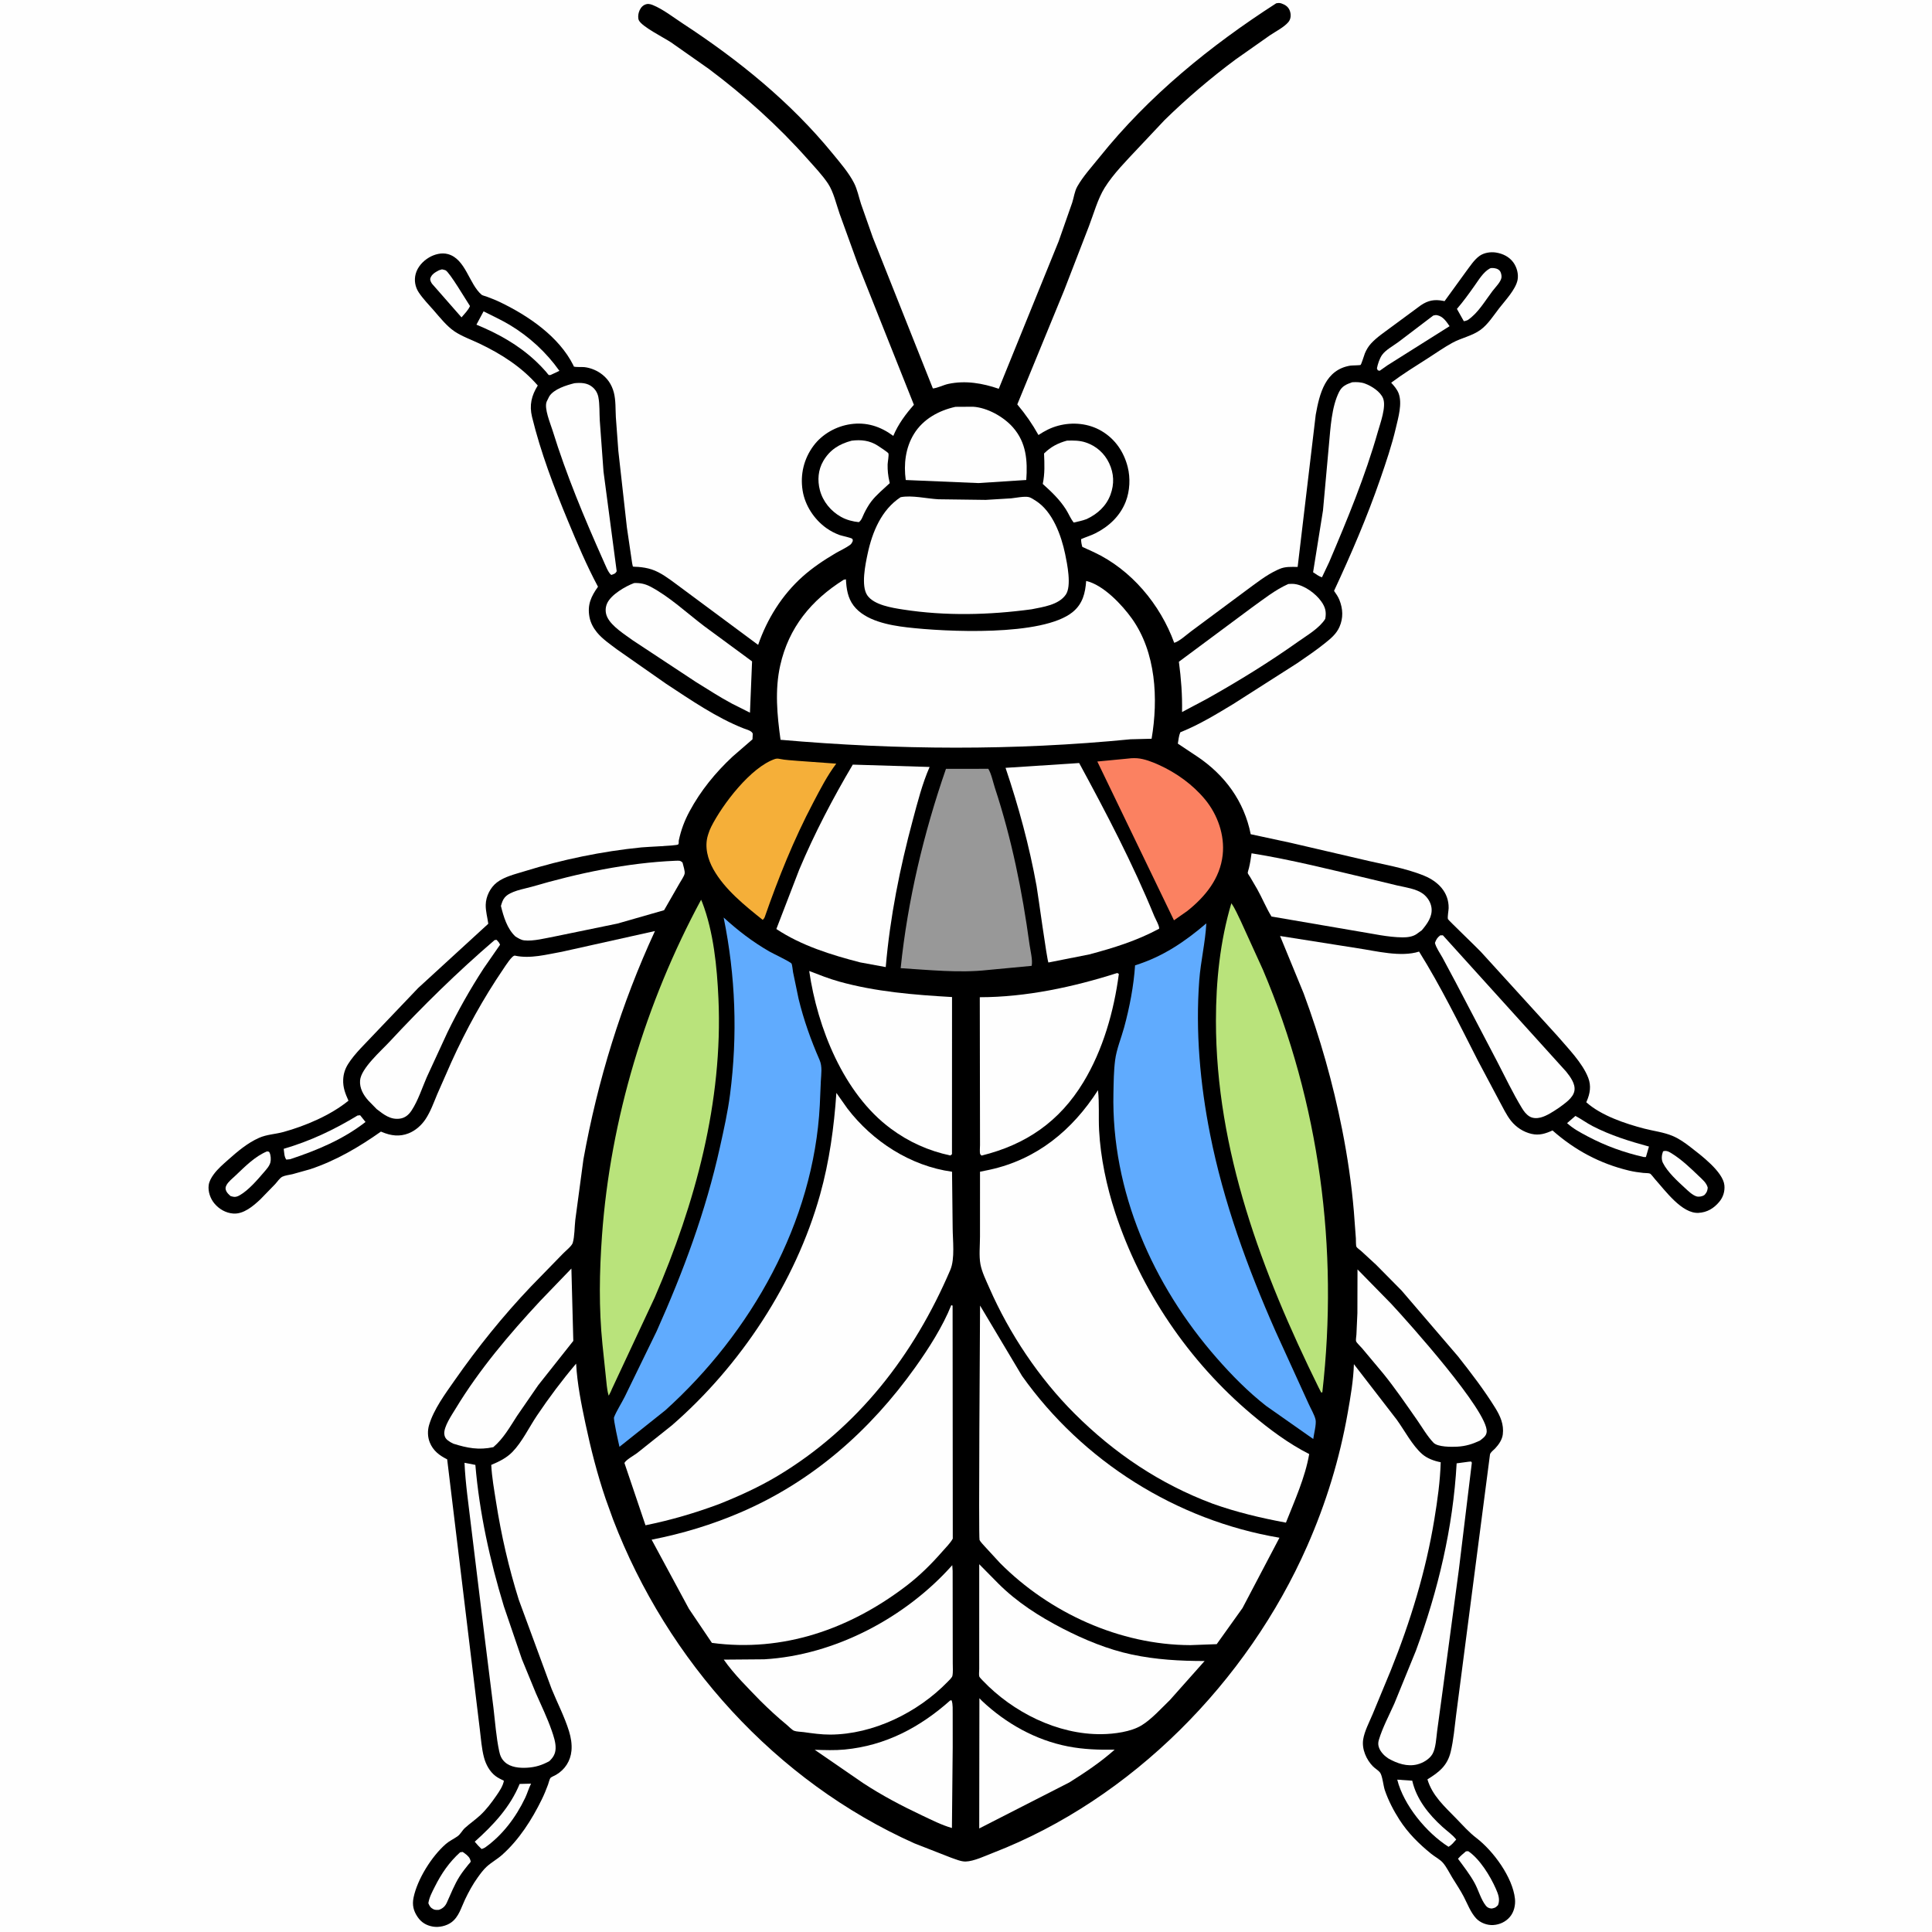 <svg version="1.1" xmlns="http://www.w3.org/2000/svg" style="display: block;" viewBox="0 0 2048 2048" width="1024" height="1024">
<path transform="translate(0,0)" fill="rgb(254,254,254)" d="M -0 -0 L 2048 0 L 2048 2048 L -0 2048 L -0 -0 z"/>
<path transform="translate(0,0)" fill="rgb(0,0,0)" d="M 1352.83 3.5 C 1354.89 3.174 1356.3 2.929 1358.31 3.625 C 1362.17 4.959 1365.39 6.951 1367.02 10.812 C 1368.76 14.921 1368.65 20.032 1365.66 23.5 C 1360.92 29.013 1352.23 33.34 1346.07 37.503 L 1309.87 62.973 C 1283.51 82.545 1257.97 104.337 1234.5 127.277 L 1205.84 157.714 C 1193.94 170.445 1180.24 184.215 1171 199.002 C 1163.72 210.65 1159.31 226.71 1154.37 239.651 L 1128.04 307.785 L 1078.37 428.687 C 1087.2 439.297 1094.1 449.125 1100.81 461.14 C 1107.51 456.723 1113.87 453.402 1121.66 451.294 C 1136.98 447.148 1153.96 448.733 1167.76 456.91 C 1182.11 465.422 1191.26 478.862 1195.37 494.842 C 1198.4 506.632 1197.73 520.452 1193.3 531.797 C 1187.36 547.013 1175.37 558.246 1160.96 565.409 C 1156.13 567.807 1150.95 569.323 1146.03 571.5 C 1145.98 574.507 1146.5 576.85 1147.29 579.704 L 1159.62 585.339 C 1199.25 603.918 1229.92 640.736 1244.72 681.418 C 1250.08 680.007 1258.25 672.403 1262.89 669.025 L 1320.14 626.512 C 1330.88 618.684 1342.13 609.55 1354.28 604.046 L 1356.01 603.275 C 1362.32 600.407 1368.77 600.934 1375.56 600.99 L 1394.73 439.624 C 1398.77 417.224 1404.87 391.922 1431.41 387.578 C 1432.98 387.321 1441.67 387.296 1442.26 386.843 C 1443.17 386.149 1446.06 376.424 1446.84 374.539 C 1448.4 370.816 1450.52 367.24 1453.24 364.248 C 1459.37 357.523 1467.67 352.085 1474.93 346.63 L 1506.05 323.683 C 1513.91 318.33 1520.67 317.137 1529.93 318.946 L 1531.3 319.227 L 1554.09 287.81 C 1558.33 282.231 1562.69 275.259 1568.5 271.173 C 1573.25 267.833 1580.14 266.822 1585.76 267.705 C 1593.13 268.863 1599.98 272.218 1604.38 278.421 C 1607.94 283.453 1609.86 290.538 1608.7 296.658 C 1606.79 306.772 1595.48 318.64 1589.26 326.662 C 1583.44 334.185 1577.27 343.895 1569.53 349.565 C 1560.51 356.171 1549.19 358.107 1539.49 363.435 C 1530.63 368.305 1522.22 374.246 1513.7 379.692 C 1500.53 388.104 1487.23 396.325 1474.71 405.689 C 1477.77 409.023 1480.95 412.652 1482.58 416.932 C 1486.7 427.726 1482.19 442.848 1479.65 453.719 C 1475.35 472.097 1469.25 490.036 1463.1 507.859 C 1449.1 548.368 1432.21 587.52 1414.14 626.352 C 1416.3 629.415 1418.45 632.47 1419.84 635.976 C 1423.6 645.468 1424.07 655.001 1419.92 664.5 C 1416.58 672.121 1410.5 677.019 1404.18 682.083 C 1394.82 689.585 1384.85 696.291 1374.98 703.088 L 1307.25 746.32 C 1289.7 756.924 1271.62 767.944 1252.58 775.688 L 1251.19 776.245 C 1249.58 779.923 1249.24 784.318 1248.56 788.279 L 1268.94 801.831 C 1298.39 821.553 1318.83 849.303 1325.81 884.307 L 1368.22 893.429 L 1444.18 911.1 C 1465.63 916.282 1489.33 919.942 1509.68 928.31 C 1524.41 934.367 1535.88 945.813 1535.62 962.625 C 1535.57 965.347 1534.21 972.075 1534.89 974.315 C 1535.21 975.334 1565.85 1004.74 1569.79 1008.97 L 1650.85 1098.03 C 1661.88 1110.95 1677.52 1126.64 1683.62 1142.6 C 1686.85 1151.05 1685.56 1159.21 1681.98 1167.35 L 1681.5 1168.42 C 1697.3 1182.6 1722.84 1191.13 1742.98 1196.37 C 1752.89 1198.95 1763.54 1200.15 1773 1204.12 C 1779.7 1206.93 1785.93 1211.29 1791.65 1215.72 C 1802.75 1224.35 1826.64 1242.09 1827.94 1256.58 C 1828.51 1263.01 1826.6 1269.06 1822.49 1273.99 C 1816.71 1280.92 1809.65 1285.17 1800.5 1285.69 C 1782.91 1286.68 1765.2 1262.02 1754.34 1249.94 C 1753.27 1248.75 1750.31 1244.65 1749.07 1244.06 C 1747.85 1243.47 1743.64 1243.51 1742.1 1243.35 C 1736.95 1242.8 1731.91 1242.09 1726.87 1240.89 C 1695.96 1233.49 1669.43 1219.24 1645.74 1198.33 C 1638.36 1201.66 1631.73 1203.85 1623.5 1201.97 C 1614.9 1200.01 1607.02 1194.86 1601.59 1187.94 C 1596.65 1181.63 1593.02 1173.73 1589.15 1166.7 L 1566.4 1123.86 C 1546.76 1085.29 1527.19 1045.43 1504.29 1008.72 C 1484.92 1014.92 1458.9 1008.1 1439 1005.15 L 1356.92 992.198 L 1381.88 1052.9 C 1399.26 1099.77 1413.01 1148.27 1422.72 1197.29 C 1428.41 1226.04 1432.7 1255.04 1435.16 1284.27 L 1437.28 1312.73 C 1437.42 1314.7 1437.16 1320.06 1437.9 1321.68 C 1438.37 1322.71 1441.8 1325.14 1442.89 1326.12 L 1458.79 1340.76 L 1485.73 1368.03 L 1545.48 1437.72 C 1559.34 1455.29 1573.12 1473.22 1584.92 1492.26 C 1590.41 1501.12 1594.34 1509.9 1593.02 1520.58 C 1592.33 1526.14 1588.71 1531.36 1584.93 1535.38 C 1583.28 1537.12 1579.73 1539.65 1579.43 1541.89 L 1551.52 1756.64 L 1543.56 1817.92 C 1541.9 1830.89 1540.85 1844.28 1537.8 1857 C 1534.23 1871.83 1525.36 1878.64 1513.14 1886.21 C 1518.32 1903.53 1531.31 1914.97 1543.47 1927.5 C 1550.51 1934.75 1557.04 1942.21 1565.09 1948.38 C 1582.84 1961.96 1603.52 1989.94 1605.92 2012.83 C 1606.61 2019.45 1604.97 2026.7 1600.64 2031.88 C 1596.19 2037.19 1589.8 2040.18 1582.91 2040.61 C 1576.47 2041.01 1569.2 2038.29 1564.82 2033.6 C 1558.96 2027.32 1555.66 2018.33 1551.75 2010.77 C 1548.06 2003.66 1543.66 1997.22 1539.5 1990.41 C 1536.4 1985.32 1533.68 1979.62 1529.89 1975.01 C 1526.67 1971.08 1521.18 1968.4 1517.22 1965.18 C 1504.19 1954.62 1492.62 1943.21 1483.5 1929.03 C 1477.24 1919.29 1471.71 1908.61 1467.96 1897.64 C 1466.37 1892.98 1465.43 1882.15 1462.82 1878.87 C 1460.99 1876.56 1457.65 1874.7 1455.5 1872.54 C 1448.4 1865.4 1443.45 1854.18 1445.01 1844 C 1446.35 1835.22 1451.54 1825.47 1455 1817.22 L 1474.36 1770.51 C 1495.12 1718.84 1511.51 1665.3 1520.51 1610.29 C 1523.78 1590.32 1526.61 1570.29 1527.21 1550.04 C 1520.43 1548.75 1512.98 1546.07 1507.7 1541.51 C 1497.12 1532.34 1488.85 1516.29 1480.59 1504.89 L 1435.19 1446.07 C 1434.68 1463.2 1431.61 1480.84 1428.64 1497.69 C 1420 1546.66 1405.67 1593.46 1385.62 1638.98 C 1322.41 1782.49 1199.76 1907.21 1052.6 1964.12 C 1044.52 1967.24 1032.29 1973.09 1023.65 1973.3 C 1018.68 1973.42 1012.84 1970.79 1008.18 1969.23 L 969.359 1954.05 C 822.094 1888.22 707.305 1760.53 649.9 1610.74 L 642.053 1588.97 C 633.114 1562.71 626.373 1536.24 620.615 1509.13 C 616.197 1488.34 611.858 1466.77 610.707 1445.51 C 595.841 1463.05 581.992 1481.55 569.16 1500.63 C 560.865 1512.97 553.433 1528.62 543.158 1539.15 C 536.845 1545.63 528.963 1549.39 520.753 1552.86 C 521.379 1565.88 523.862 1579.41 525.867 1592.29 C 531.33 1627.37 539.345 1662.12 549.995 1696 L 584.673 1790.13 C 590.712 1805.01 598.469 1819.83 603.175 1835.14 C 605.224 1841.8 606.423 1848.82 605.779 1855.8 C 604.773 1866.72 598.835 1875.92 589.412 1881.39 C 588.175 1882.11 584.249 1883.77 583.484 1884.69 C 582.568 1885.79 581.51 1890.2 580.942 1891.74 C 578.973 1897.07 576.862 1902.25 574.368 1907.36 C 563.883 1928.85 550.156 1950.36 532.145 1966.34 C 527.04 1970.87 520.856 1974.21 515.858 1978.79 C 512.267 1982.08 509.183 1986.32 506.345 1990.27 C 501.161 1997.48 496.792 2005.5 492.971 2013.5 C 488.932 2021.96 486.452 2031.86 478.568 2037.7 C 473.321 2041.59 465.383 2043.38 458.971 2042.29 C 452.078 2041.11 446.723 2037.97 442.748 2032.16 C 438.254 2025.61 436.777 2019.31 438.388 2011.51 C 442.419 1992 457.603 1967.8 472.542 1954.77 C 476.378 1951.43 480.764 1949.51 484.877 1946.64 C 488.208 1944.31 489.854 1940.45 492.802 1937.76 C 498.021 1933 503.947 1929.02 509.148 1924.16 C 515.549 1918.19 521.078 1910.83 526.042 1903.65 C 529.297 1898.94 533.116 1893.4 534.154 1887.69 C 531.128 1886.15 527.825 1884.64 525.13 1882.56 C 519.033 1877.87 515.016 1870.35 513.072 1863.05 C 510.506 1853.4 509.849 1842.91 508.606 1833.01 L 501.407 1773.63 L 474.023 1546.95 C 465.791 1542.89 459.043 1537.78 455.515 1528.87 C 453.258 1523.18 453.115 1516.47 454.837 1510.62 C 459.765 1493.89 471.966 1477.5 481.897 1463.29 C 506.466 1428.13 533.074 1395.06 562.646 1363.94 L 596.928 1328.74 C 599.625 1325.97 606.154 1320.82 607.134 1317.49 C 609.18 1310.53 608.98 1300.56 609.848 1293.12 L 618.445 1229.03 C 633.524 1145.39 658.589 1064.1 694.289 986.937 L 595.615 1008.91 C 579.482 1011.77 562.157 1016.58 545.902 1013.02 C 542.925 1012.37 535.647 1024.08 533.562 1027.14 C 512.375 1058.23 494.115 1091.35 478.589 1125.62 L 463.471 1159.95 C 459.766 1168.8 456.387 1178.43 451.033 1186.44 C 446.722 1192.89 440.429 1198.48 433.176 1201.36 C 423.5 1205.2 414.328 1203.93 404.989 1200.02 L 403.834 1199.53 C 380.34 1216.08 356.173 1230.3 328.775 1239.43 L 309.949 1244.7 C 306.662 1245.48 302.215 1245.93 299.275 1247.37 C 296.678 1248.65 293.741 1252.94 291.786 1255.11 L 275.905 1271.45 C 268.427 1278.46 258.254 1287.2 247.312 1286.41 C 239.388 1285.84 232.334 1281.76 227.283 1275.74 C 223.014 1270.66 220.374 1263.18 221.201 1256.5 C 221.733 1252.2 223.992 1248.34 226.5 1244.91 C 230.806 1239.01 236.532 1234.14 241.972 1229.31 C 251.965 1220.43 262.196 1211.73 274.5 1206.22 C 282.828 1202.49 291.808 1202.34 300.5 1199.94 C 323.859 1193.49 350.474 1182.19 369.399 1166.78 C 366.054 1159.31 363.439 1152.84 363.803 1144.42 C 364.064 1138.38 365.747 1133.12 368.955 1127.98 C 376.008 1116.68 387.821 1105.8 396.907 1095.95 L 443.217 1047.39 L 517.61 979.21 C 516.706 972.577 514.737 965.795 514.883 959.087 C 515.076 950.237 519.702 940.835 526.757 935.409 C 534.817 929.21 546.233 926.612 555.811 923.634 C 595.85 911.187 638.357 902.406 680.072 898.261 C 686.263 897.646 716.451 896.53 718.674 895.268 C 719.967 894.533 719.246 892.348 719.557 890.894 C 721.918 879.824 725.596 869.974 730.964 860.015 C 742.815 838.027 758.353 819.041 776.545 802.038 L 797.651 783.755 L 797.961 778 C 797.447 774.699 791.143 773.255 788.38 772.174 C 759.714 760.959 731.761 741.7 706.011 724.773 L 654.16 688.503 C 646.914 683.009 638.479 677.329 632.724 670.248 C 628.926 665.576 625.954 660.028 624.857 654.067 C 622.457 641.019 626.577 632.254 633.902 621.966 C 621.895 599.566 611.861 575.807 602.107 552.335 C 587.315 516.742 573.115 479.466 563.994 441.981 C 560.936 429.417 563.42 419.364 570.061 408.65 C 553.033 389.045 531.5 375.304 508.244 364.201 C 499.665 360.106 489.44 356.513 481.604 351.163 C 473.454 345.598 466.266 336.482 459.822 329.089 C 454.531 323.017 448.349 316.711 443.903 309.997 C 440.073 304.215 438.83 297.171 440.624 290.41 C 442.584 283.025 448.269 276.807 454.738 272.976 C 460.585 269.514 468.204 267.498 474.946 269.393 C 493.712 274.667 497.157 301.028 510.537 312.465 C 511.381 313.187 514.551 313.936 515.675 314.356 C 520.541 316.174 525.379 318.027 530.062 320.283 C 560.127 334.768 592.497 356.674 607.814 387.305 C 608.023 387.722 608.02 388.335 608.427 388.562 C 609.761 389.306 617.362 388.939 619.38 389.162 C 625.22 389.81 631.14 392.03 636.029 395.292 C 643.648 400.375 648.489 407.432 650.75 416.287 C 652.82 424.392 652.372 433.817 652.821 442.16 L 655.475 478.062 L 664.527 559.086 L 669.984 596.288 C 670.101 596.877 670.722 600.453 670.886 600.562 C 671.26 600.809 675.708 600.879 676.479 600.943 C 681.34 601.342 686.142 602.101 690.789 603.627 C 700.347 606.765 708.932 613.392 716.943 619.279 L 803.657 683.6 C 813.123 656.208 828.838 630.889 850.571 611.4 C 861.247 601.826 873.293 593.775 885.624 586.5 C 890.61 583.559 896.437 581.039 901.085 577.637 C 902.59 576.536 903.216 575.147 903.979 573.5 C 903.819 572.74 904.07 571.748 903.5 571.22 C 902.064 569.891 892.361 568.034 890 567.155 C 884.936 565.271 880.441 562.962 876.02 559.815 C 863.069 550.594 853.314 535.803 850.801 519.969 C 848.1 502.952 852.121 486.258 862.448 472.418 C 871.666 460.064 886.398 451.867 901.55 449.653 C 918.508 447.176 933.384 452.028 946.93 462.06 C 952.056 449.746 959.996 439.038 968.775 429.1 L 909.118 279.32 L 889.979 226.469 C 886.474 216.493 883.625 203.482 877.787 194.687 C 871.745 185.586 863.447 176.938 856.176 168.731 C 824.952 133.492 789.094 101.292 751.407 73.067 L 711.469 45.005 C 703.783 39.9 680.408 28.266 677.195 21.482 C 676.127 19.228 676.476 15.523 677.151 13.21 C 678.097 9.968 680.003 6.841 683.065 5.236 C 686.097 3.647 688.876 4.079 691.916 5.318 C 702.922 9.803 714.074 18.569 724.055 25.098 C 782.81 63.538 838.006 108.167 882.584 162.739 C 890.481 172.407 899.582 182.814 905.27 193.911 C 908.84 200.876 910.309 208.778 912.727 216.189 L 925.272 251.867 L 988.882 411.787 C 994.081 411.296 1000.02 408.056 1005.39 406.928 C 1023.6 403.106 1041.41 406.198 1058.73 412.118 L 1122.22 255.776 L 1136.56 214.877 C 1138.41 209.206 1139.01 203 1141.96 197.748 C 1148.06 186.898 1157.74 176.344 1165.56 166.59 C 1217.77 101.437 1282.92 48.496 1352.83 3.5 z"/>
<path transform="translate(0,0)" fill="rgb(254,254,254)" d="M 465.34 286.5 L 468.5 285.527 C 469.756 285.851 471.083 285.973 472.268 286.5 C 476.418 288.347 494.505 318.883 498.198 324.42 C 496.374 328.839 492.283 332.775 489.212 336.425 L 457.999 300.832 C 456.95 299.298 455.584 296.893 456.199 294.982 C 457.618 290.574 461.519 288.549 465.34 286.5 z"/>
<path transform="translate(0,0)" fill="rgb(254,254,254)" d="M 550.851 1891.05 L 562.958 1890.73 C 560.465 1895.61 559.043 1900.92 556.686 1905.87 C 546.969 1926.28 532.679 1945.38 514.119 1958.5 C 512.916 1959.24 511.828 1959.59 510.5 1960.04 C 507.829 1957.59 505.519 1955.08 503.239 1952.27 C 522.931 1934.67 540.701 1915.76 550.851 1891.05 z"/>
<path transform="translate(0,0)" fill="rgb(254,254,254)" d="M 283.078 1220.5 L 285.103 1220.88 L 285.734 1221.82 C 287.087 1224.51 287.388 1229.39 286.599 1232.31 C 285.544 1236.22 282.347 1239.63 279.772 1242.63 C 272.792 1250.78 263.374 1261.77 254.055 1267.05 C 250.406 1269.12 248.352 1269.08 244.5 1267.93 C 242.73 1266.38 240.79 1264.7 239.801 1262.5 C 238.771 1260.21 238.901 1258.72 239.987 1256.5 C 241.826 1252.74 246.688 1248.94 249.715 1246.07 C 259.686 1236.63 270.222 1225.81 283.078 1220.5 z"/>
<path transform="translate(0,0)" fill="rgb(254,254,254)" d="M 1762.89 1220.5 L 1763.96 1220.16 C 1766.96 1219.57 1769.46 1221.06 1771.92 1222.57 C 1782.61 1229.15 1791.92 1238.14 1800.94 1246.79 C 1804.58 1250.28 1809.06 1253.93 1810.28 1259 C 1809.84 1262.6 1809.4 1263.76 1807.02 1266.5 L 1806.29 1267.07 C 1804.14 1268.37 1800.59 1268.95 1798.22 1268.17 C 1793.84 1266.73 1789.54 1262.45 1786.2 1259.39 C 1778.37 1252.22 1767.54 1242.34 1762.75 1232.66 C 1760.88 1228.87 1761.47 1224.3 1762.89 1220.5 z"/>
<path transform="translate(0,0)" fill="rgb(254,254,254)" d="M 1553.94 1962.5 L 1556.39 1962.33 C 1568.6 1970.48 1579.84 1988.88 1585.68 2002.18 C 1588.22 2007.96 1590.31 2013.37 1587.98 2019.5 C 1585.39 2022.1 1585.08 2022.33 1581.5 2023.08 L 1580.52 2023.06 C 1578.33 2022.82 1576.54 2021.94 1575.13 2020.2 C 1569.91 2013.76 1567.3 2003.71 1563.26 1996.28 C 1558.27 1987.09 1551.7 1978.77 1545.53 1970.35 C 1548.08 1967.42 1551 1965.01 1553.94 1962.5 z"/>
<path transform="translate(0,0)" fill="rgb(254,254,254)" d="M 378.978 1182.5 L 381.754 1182.21 L 387.463 1189.34 C 363.577 1207.95 336.115 1219.33 307.625 1228.8 L 303.5 1229.23 C 301.201 1226.22 301.304 1221.55 300.752 1217.8 C 329.147 1209.45 353.738 1197.8 378.978 1182.5 z"/>
<path transform="translate(0,0)" fill="rgb(254,254,254)" d="M 1669.99 1182.94 C 1676.19 1186.14 1681.82 1190.41 1688.07 1193.64 C 1707.27 1203.56 1727.22 1209.73 1747.97 1215.39 L 1744.74 1226.5 L 1742.44 1226.5 C 1721.47 1221.68 1702.2 1214.78 1683.17 1204.73 C 1675.3 1200.56 1667.79 1196.6 1661.16 1190.58 L 1669.99 1182.94 z"/>
<path transform="translate(0,0)" fill="rgb(254,254,254)" d="M 1481.14 1886.5 L 1497.04 1887.6 C 1501.47 1907.18 1514.43 1923.33 1529.08 1936.59 C 1533.69 1940.77 1539.95 1945.08 1543.64 1950 L 1539.77 1954.32 C 1538.43 1955.76 1537.18 1956.66 1535.5 1957.68 C 1512.12 1942.87 1487.92 1913.54 1481.14 1886.5 z"/>
<path transform="translate(0,0)" fill="rgb(254,254,254)" d="M 1579.45 284.5 C 1580.33 284.23 1580.5 284.128 1581.56 284.102 C 1584.44 284.03 1587.96 284.785 1589.83 287.099 C 1591.23 288.832 1591.99 292.27 1591.58 294.5 C 1590.71 299.123 1584.96 304.76 1582.03 308.616 C 1574.03 319.142 1566.91 331.836 1555.82 339.306 C 1554.33 339.924 1553.34 340.307 1551.72 340.5 L 1544.4 327.447 C 1551.13 319.688 1557.17 311.22 1563.11 302.858 C 1567.65 296.472 1572.41 288.29 1579.45 284.5 z"/>
<path transform="translate(0,0)" fill="rgb(254,254,254)" d="M 487.766 1963.5 L 490.442 1963.13 C 493.172 1964.99 496.714 1967.36 498.116 1970.5 C 498.227 1970.75 499.066 1972.94 498.951 1973.5 C 498.859 1973.94 496.743 1976.21 496.415 1976.61 C 493.217 1980.57 490.075 1984.54 487.33 1988.84 C 481.555 1997.87 478.115 2007.23 473.679 2016.83 C 471.839 2020.81 469.385 2023.04 465.324 2024.5 C 463.45 2024.65 461.256 2024.76 459.5 2023.89 C 456.378 2022.34 455.379 2020.56 454.073 2017.5 C 455.017 2011.23 458.076 2005.69 460.884 2000.07 C 467.873 1986.09 476.102 1974.06 487.766 1963.5 z"/>
<path transform="translate(0,0)" fill="rgb(254,254,254)" d="M 1519.3 334.5 C 1520.8 334.095 1522.06 333.824 1523.62 334.168 C 1529.9 335.56 1533.15 340.869 1536.61 345.762 L 1470.62 387.341 L 1462.5 393.058 L 1460.5 392.535 L 1459.59 390.5 C 1460.5 385.873 1462.38 380.035 1465.13 376.151 C 1468.87 370.876 1477.3 366.333 1482.56 362.404 L 1519.3 334.5 z"/>
<path transform="translate(0,0)" fill="rgb(254,254,254)" d="M 512.609 330.04 C 521.861 334.79 531.503 339.121 540.415 344.477 C 561.012 356.857 579.136 373.484 592.992 393.12 L 583.632 397.5 C 582.99 397.497 582.302 397.726 581.704 397.49 C 581.295 397.329 579.09 394.408 578.645 393.899 C 575.161 389.916 571.457 386.104 567.583 382.5 C 549.195 365.393 528.129 353.681 505.037 344.159 L 512.609 330.04 z"/>
<path transform="translate(0,0)" fill="rgb(254,254,254)" d="M 1130.99 467.09 C 1137.94 466.884 1144.32 466.805 1151.03 469.053 C 1162.08 472.756 1170.79 480.493 1175.74 491.016 C 1180.87 501.911 1181.32 513.011 1177.19 524.281 C 1172.74 536.448 1163.31 544.92 1151.83 550.269 C 1147.41 551.955 1142.79 552.872 1138.18 553.925 C 1134.81 549.744 1132.73 544.318 1129.8 539.762 C 1123.04 529.264 1114.54 521.272 1105.36 512.979 C 1107.67 501.963 1107.21 491.843 1106.73 480.719 C 1113.89 473.634 1121.34 469.757 1130.99 467.09 z"/>
<path transform="translate(0,0)" fill="rgb(254,254,254)" d="M 902.8 467.138 C 912.763 465.911 921.791 466.865 930.44 472.402 C 931.977 473.385 941.425 479.55 941.765 480.649 C 942.4 482.704 940.971 489.833 940.921 492.386 C 940.8 498.594 941.363 504.169 942.758 510.221 L 943.207 512.122 C 936.646 518.316 928.789 524.67 923.366 531.86 C 920.524 535.628 918.131 539.942 916.039 544.165 C 914.417 547.442 913.412 551.437 910.387 553.5 C 904.005 552.878 897.331 551.126 891.698 548.006 C 880.772 541.955 872.3 531.702 869.106 519.554 C 866.368 509.143 867.223 498.095 872.724 488.68 C 879.71 476.722 889.728 470.601 902.8 467.138 z"/>
<path transform="translate(0,0)" fill="rgb(254,254,254)" d="M 608.973 406.208 C 615.622 405.574 622.348 405.685 627.778 410.119 C 631.271 412.971 633.418 416.575 634.298 421.005 C 635.822 428.687 635.298 437.76 635.784 445.634 L 639.745 499.853 L 653.718 605.5 C 652.256 608.364 650.993 608.29 648.083 609.472 C 644.832 607.675 641.35 597.975 639.563 594.259 C 619.379 549 600.391 503.618 585.712 456.22 C 583.477 449.005 576.578 432.807 579.502 425.762 L 580.088 424.5 L 582.196 420.243 C 587.078 412.396 600.376 408.366 608.973 406.208 z"/>
<path transform="translate(0,0)" fill="rgb(254,254,254)" d="M 1433.39 405.2 C 1438.09 404.877 1442.67 405.011 1447.14 406.687 C 1453.95 409.238 1463.28 415.111 1466.13 422.253 C 1469.68 431.139 1463.18 448.531 1460.63 457.5 C 1447.18 504.905 1428.27 550.478 1409.01 595.758 L 1401.35 611.944 C 1397.98 610.992 1394.88 608.498 1391.93 606.618 L 1402.42 541.129 L 1408.78 470.86 C 1410.42 453.399 1411.51 431.403 1419.47 415.5 C 1422.62 409.206 1427.09 407.437 1433.39 405.2 z"/>
<path transform="translate(0,0)" fill="rgb(254,254,254)" d="M 524.324 996.5 L 526.416 996.273 C 527.953 997.976 529.357 999.267 530.059 1001.5 L 512.579 1026.71 C 498.46 1048.43 485.601 1071.2 474.263 1094.48 L 452.392 1141.87 C 447.438 1153.31 443.137 1166.74 436.323 1177.12 C 433.329 1181.69 429.463 1185.02 423.946 1185.8 C 413.905 1187.23 406.767 1181.44 399.3 1175.7 L 390.411 1166.59 C 385.098 1160.65 381.074 1153.51 381.685 1145.34 C 382.64 1132.58 404.109 1113.79 412.57 1104.68 C 447.885 1066.66 484.933 1030.3 524.324 996.5 z"/>
<path transform="translate(0,0)" fill="rgb(254,254,254)" d="M 1012.78 431.261 L 1031.44 431.156 C 1046.63 432.058 1063.99 441.832 1073.9 453.18 C 1088.01 469.334 1089.34 488.386 1087.89 508.808 L 1037.2 512.077 L 960.123 508.842 C 957.845 492.068 959.842 474.618 968.846 460 C 978.564 444.224 995.072 435.207 1012.78 431.261 z"/>
<path transform="translate(0,0)" fill="rgb(254,254,254)" d="M 1526.72 991.5 L 1529.51 991.461 L 1660.17 1135.92 C 1664.5 1141.38 1670.15 1148.8 1668.97 1156.15 C 1667.71 1163.93 1658.65 1169.73 1652.77 1174.12 C 1647 1177.98 1639.79 1182.92 1633.04 1184.63 C 1629.08 1185.63 1624.66 1185.57 1621.12 1183.34 C 1617.75 1181.21 1615.39 1178.03 1613.35 1174.68 C 1603.59 1158.66 1595.57 1141.62 1586.92 1125.01 L 1542.93 1041 L 1529.02 1015 C 1526.35 1010.17 1522.43 1004.85 1521.08 999.5 C 1522.52 995.75 1523.52 993.975 1526.72 991.5 z"/>
<path transform="translate(0,0)" fill="rgb(254,254,254)" d="M 1038.2 1800.17 L 1040.96 1803.04 C 1066.36 1826.93 1097.73 1844.6 1132.18 1851.28 C 1148.66 1854.48 1164.86 1854.99 1181.57 1854.72 C 1166.82 1867.9 1150.31 1878.93 1133.59 1889.41 L 1038.02 1938.24 L 1038.2 1800.17 z"/>
<path transform="translate(0,0)" fill="rgb(254,254,254)" d="M 1007.32 1802.5 L 1008.76 1802.44 C 1010.26 1806.73 1009.8 1812.53 1009.89 1817.12 L 1009.91 1852.02 L 1009.08 1937.77 C 998.373 1934.74 987.673 1929.27 977.606 1924.53 C 955.922 1914.31 934.845 1903.22 914.797 1890.06 L 863.623 1854.84 C 874.029 1855.16 884.904 1855.58 895.29 1854.59 C 938.708 1850.44 975.082 1831.17 1007.32 1802.5 z"/>
<path transform="translate(0,0)" fill="rgb(254,254,254)" d="M 1365.65 619.058 C 1367.87 618.917 1370.13 618.786 1372.35 619.072 C 1382.68 620.404 1394.65 629.118 1400.6 637.547 C 1404.96 643.719 1406.16 648.579 1404.83 656 C 1398.72 665.868 1385.7 673.36 1376.36 679.987 C 1345.18 702.111 1312.88 722.025 1279.54 740.718 L 1253.02 754.807 C 1253.36 736.515 1252.05 719.587 1249.67 701.475 L 1326.97 644.063 C 1339.29 635.271 1351.77 625.209 1365.65 619.058 z"/>
<path transform="translate(0,0)" fill="rgb(254,254,254)" d="M 672.233 618.042 C 678.46 617.844 683.616 618.828 689.188 621.712 C 709.264 632.105 728.292 649.961 746.333 663.629 L 797.23 701.088 L 794.993 755.476 L 775.946 745.898 C 762.742 738.869 750.306 730.664 737.569 722.851 L 671 678.941 C 662.421 672.656 648.531 664.135 643.785 654.331 C 641.553 649.719 641.446 644.447 643.5 639.755 C 647.618 630.345 662.887 621.528 672.233 618.042 z"/>
<path transform="translate(0,0)" fill="rgb(254,254,254)" d="M 492.399 1550.62 L 503.902 1552.85 C 508.253 1603.85 519.24 1653.86 534.131 1702.8 L 553.243 1758.83 L 568.029 1794.81 C 573.737 1807.84 580.064 1820.77 584.734 1834.21 C 586.809 1840.19 589.212 1847.13 588.967 1853.5 C 588.745 1859.28 586.331 1863.08 582.253 1866.96 C 574.381 1871.19 567.726 1873.3 558.78 1873.85 C 550.876 1874.33 541.046 1873.51 535.046 1867.78 C 531.553 1864.45 530.145 1861.02 529.154 1856.35 C 525.987 1841.41 524.912 1825.66 523.091 1810.48 L 513.677 1735 L 499.249 1616.73 C 496.711 1594.75 493.367 1572.73 492.399 1550.62 z"/>
<path transform="translate(0,0)" fill="rgb(254,254,254)" d="M 1556.71 1549.5 L 1559.41 1549.27 L 1560.22 1550.5 L 1546.51 1663.47 L 1529.58 1789.8 L 1523.44 1834.95 C 1522.48 1842.16 1522.09 1853.23 1518.41 1859.44 C 1515.2 1864.86 1508.39 1868.82 1502.41 1870.34 C 1491.67 1873.06 1480.94 1869.3 1471.68 1864.03 C 1469.8 1862.71 1467.97 1861.37 1466.4 1859.68 C 1464.21 1857.31 1462.4 1854.8 1461.5 1851.67 C 1460.75 1849.07 1460.91 1846.83 1461.68 1844.24 C 1465.56 1831.26 1472.57 1818.23 1478.08 1805.81 L 1500.92 1749.82 C 1524.44 1685.92 1540.32 1619.27 1544.1 1551.2 L 1556.71 1549.5 z"/>
<path transform="translate(0,0)" fill="rgb(254,254,254)" d="M 716.143 912.431 C 719.727 912.449 720.819 911.817 723.5 914.341 C 724.149 917.233 726.363 923.552 725.703 926.273 C 724.977 929.268 722.023 933.296 720.517 936.044 L 703.962 964.857 L 654.613 979.004 L 588.011 992.707 C 578.446 994.452 565.341 997.975 555.599 996.816 C 552.203 996.412 549.214 994.439 546.358 992.695 C 537.643 984.647 533.727 971.563 531.001 960.335 C 531.956 957.19 532.853 953.932 535.029 951.383 C 541.004 944.383 555.067 942.512 563.584 940.021 C 612.841 925.609 664.718 914.604 716.143 912.431 z"/>
<path transform="translate(0,0)" fill="rgb(254,254,254)" d="M 1439.01 1345.6 L 1474.66 1381.99 C 1493.38 1402.07 1577.52 1496.2 1575.96 1517.66 C 1575.63 1522.31 1572.11 1524.39 1568.76 1527.11 C 1560.65 1530.88 1553.65 1533.04 1544.65 1533.54 C 1538.62 1533.87 1524.04 1533.99 1519.58 1529.35 C 1513 1522.52 1507.62 1513.08 1502.18 1505.29 C 1490.56 1488.67 1478.98 1471.66 1466.2 1455.9 L 1443.73 1429.08 C 1442.31 1427.41 1437.99 1423.4 1437.48 1421.74 C 1437.06 1420.36 1437.77 1416.48 1437.86 1414.78 L 1438.89 1391.97 L 1439.01 1345.6 z"/>
<path transform="translate(0,0)" fill="rgb(254,254,254)" d="M 605.704 1344.71 L 607.729 1421.4 L 570.52 1468.38 L 548.051 1500.98 C 540.37 1512.84 533.801 1524.75 522.934 1534.05 C 507.538 1537.38 495.238 1534.99 480.534 1530.35 C 478.406 1529.39 476.388 1528.18 474.543 1526.74 C 472.33 1525.02 471.239 1522.93 470.98 1520.16 C 470.255 1512.4 478.959 1499.86 482.886 1493.37 C 507.985 1451.89 539.787 1414.39 572.71 1378.97 L 605.704 1344.71 z"/>
<path transform="translate(0,0)" fill="rgb(254,254,254)" d="M 1326.7 904.526 C 1368.94 911.314 1410.92 921.933 1452.55 931.76 L 1481.37 938.697 C 1489.92 940.653 1501.35 942.155 1508.45 947.449 C 1513.16 950.966 1516.81 956.597 1517.48 962.5 C 1518.53 971.908 1512.83 979.292 1507.22 986.091 L 1501.5 990.243 C 1497.25 993.047 1491.77 993.694 1486.76 993.649 C 1471.09 993.509 1455.16 989.715 1439.7 987.287 L 1347.83 971.543 C 1342.13 962.306 1338.02 951.99 1332.68 942.5 L 1325.21 929.73 C 1324.71 928.888 1322.8 926.269 1322.67 925.466 C 1322.53 924.645 1323.75 920.964 1323.97 920.06 C 1325.2 914.898 1325.99 909.779 1326.7 904.526 z"/>
<path transform="translate(0,0)" fill="rgb(251,129,97)" d="M 1192.78 804.404 C 1197.05 803.874 1201.29 803.436 1205.59 803.79 C 1213.21 804.417 1221.54 807.681 1228.47 810.823 C 1247.02 819.239 1264.42 831.722 1277.44 847.481 C 1290.72 863.554 1298.4 885.343 1296.1 906.224 C 1293.34 931.344 1277.63 950.51 1258.52 965.728 L 1244.45 975.567 L 1163.21 807.243 L 1192.78 804.404 z"/>
<path transform="translate(0,0)" fill="rgb(245,175,57)" d="M 821.673 804.5 C 823.539 804.062 824.454 804.045 826.363 804.449 C 832.679 805.786 839.373 805.916 845.812 806.554 L 886.459 809.504 C 876.777 822.372 869.556 836.55 862.079 850.76 C 841.328 890.194 825.187 930.475 810.517 972.5 C 809.958 973.728 809.454 974.187 808.5 975.108 C 789.542 959.959 768.278 942.963 756.219 921.5 C 750.23 910.841 746.721 897.725 750.316 885.742 L 750.868 884 C 751.708 881.309 752.677 878.829 753.945 876.315 C 765.874 852.651 795.909 813.117 821.673 804.5 z"/>
<path transform="translate(0,0)" fill="rgb(254,254,254)" d="M 1184.08 1031.5 C 1185.35 1031.73 1184.66 1031.48 1186.02 1032.5 C 1180.81 1072 1169.21 1112.89 1148.45 1147.13 C 1123.05 1189.03 1087.5 1213.36 1040.5 1224.97 C 1040.03 1224.45 1039.37 1224.05 1039.08 1223.4 C 1038.32 1221.74 1038.85 1216.02 1038.85 1213.94 L 1038.82 1186.49 L 1038.61 1057.09 C 1087.52 1057.06 1137.67 1046.3 1184.08 1031.5 z"/>
<path transform="translate(0,0)" fill="rgb(254,254,254)" d="M 857.795 1029.29 C 868.1 1033.26 878.667 1037.46 889.307 1040.44 C 928.23 1051.33 969.036 1054.6 1009.2 1056.91 L 1009.14 1223.5 L 1007.42 1224.87 C 983.985 1219.81 963.456 1210.62 944.169 1196.32 C 894.167 1159.25 866.478 1089.28 857.795 1029.29 z"/>
<path transform="translate(0,0)" fill="rgb(254,254,254)" d="M 1135.54 809.415 L 1143.95 808.843 C 1172.69 861.798 1200.71 915.25 1223.56 971.065 C 1224.7 973.841 1229.32 981.975 1228.73 984.484 C 1205.01 997.249 1180.71 1004.78 1154.78 1011.69 L 1111.38 1020.3 C 1109.96 1018.72 1100.21 947.006 1098.82 939.271 C 1091.1 896.565 1079.78 855.018 1065.92 813.94 L 1135.54 809.415 z"/>
<path transform="translate(0,0)" fill="rgb(254,254,254)" d="M 1038.02 1658.13 L 1058.23 1678.6 C 1078.04 1698.43 1101.65 1713.5 1126.45 1726.3 C 1149.45 1738.17 1174.27 1748.43 1199.64 1753.84 C 1225.29 1759.32 1250.78 1760.73 1276.92 1760.75 L 1240.27 1801.98 C 1231.17 1810.76 1220.87 1822.35 1210.15 1828.93 C 1198.88 1835.84 1180.98 1838.12 1167.88 1838.29 C 1121.07 1838.89 1073.63 1814.97 1041.74 1781.5 C 1041.07 1780.79 1038.25 1778 1038.03 1777.01 C 1037.56 1774.89 1038.02 1771.33 1038.02 1769.09 L 1038.01 1749.04 L 1038.02 1658.13 z"/>
<path transform="translate(0,0)" fill="rgb(254,254,254)" d="M 903.978 810.53 L 985.42 813.015 C 977.646 830.701 972.674 850.351 967.67 868.968 C 953.896 920.215 943.442 972.242 938.922 1025.15 L 911.774 1020.16 C 881.087 1012.2 849.649 1002.5 822.966 984.796 L 847.225 921.816 C 863.313 883.564 882.853 846.225 903.978 810.53 z"/>
<path transform="translate(0,0)" fill="rgb(254,254,254)" d="M 1009.44 1659.15 L 1009.85 1665.32 L 1009.93 1736.94 L 1009.96 1762.86 C 1009.94 1766.99 1010.42 1772.56 1009.57 1776.53 C 1009.18 1778.34 1005.82 1781.47 1004.56 1782.77 C 972.945 1815.34 925.71 1838.57 880 1838.74 C 870.573 1838.77 861.149 1837.4 851.831 1836.11 C 849.017 1835.72 844.246 1835.66 841.749 1834.68 C 839.563 1833.83 835.939 1829.97 834.016 1828.4 C 824.14 1820.31 815.106 1811.91 806.037 1802.94 C 792.778 1789.19 778.177 1774.96 767.241 1759.28 L 810.037 1758.93 C 884.791 1754.65 960.004 1714.77 1009.44 1659.15 z"/>
<path transform="translate(0,0)" fill="rgb(152,152,152)" d="M 1002.77 814.981 L 1047.64 814.964 C 1050.98 820.42 1052.64 829.121 1054.69 835.352 C 1072.42 889.173 1083.66 944.924 1091.31 1001.02 C 1092.15 1007.16 1094.92 1017.98 1093.6 1023.84 L 1046.75 1028.27 C 1016.92 1031.56 984.68 1028.17 954.742 1026.3 C 962.108 954.719 979.196 882.938 1002.77 814.981 z"/>
<path transform="translate(0,0)" fill="rgb(254,254,254)" d="M 954.683 527.053 C 966.575 524.693 982.363 528.605 994.798 529.249 L 1044.9 529.905 L 1071.95 528.262 C 1076.92 527.75 1085.88 525.824 1090.71 526.954 C 1092.82 527.449 1096.06 529.659 1097.91 530.829 C 1115.82 542.141 1125 567.547 1129.1 587.3 C 1131.28 597.751 1136.13 621.287 1129.75 630.401 C 1122.08 641.364 1105.65 643.395 1093.5 645.876 C 1048.42 651.977 1002.26 653.111 957.188 646.112 C 945.721 644.332 926.346 641.348 919.335 631.023 C 912.517 620.982 917.342 598.22 919.753 586.906 C 924.662 563.873 934.375 540.387 954.683 527.053 z"/>
<path transform="translate(0,0)" fill="rgb(185,227,123)" d="M 1305.27 957.502 C 1309.34 963.108 1312.32 970.537 1315.44 976.788 L 1338.77 1028.02 C 1398.79 1169.46 1419.12 1323.59 1401.72 1476 L 1400.5 1476.09 L 1397.72 1470.69 C 1337.8 1348.99 1288.89 1219.35 1288.94 1081.97 C 1288.96 1040.02 1293.3 997.82 1305.27 957.502 z"/>
<path transform="translate(0,0)" fill="rgb(185,227,123)" d="M 743.192 953.765 L 744.387 956.5 C 756.434 987.804 760.081 1025.1 761.577 1058.45 C 766.477 1167.6 737.001 1275.95 693.989 1375.45 L 648.489 1472.75 C 647.748 1474.99 646.317 1477.32 645.275 1479.46 L 644.944 1478.46 C 643.3 1472.63 642.945 1465.69 642.245 1459.62 L 638.62 1425.02 C 634.705 1386.68 635.371 1348.29 638.131 1309.89 C 646.999 1186.5 684.522 1062.57 743.192 953.765 z"/>
<path transform="translate(0,0)" fill="rgb(96,171,254)" d="M 1278.76 978.798 C 1277.73 998.755 1272.79 1018.89 1271.28 1039 C 1267.21 1093.48 1272.14 1148.79 1282.73 1202.3 C 1296.94 1274.18 1322.47 1344.03 1352.01 1410.94 L 1387.21 1488.16 C 1389.36 1493.06 1393.55 1499.96 1394.59 1505.06 C 1395.53 1509.69 1392.75 1520.3 1392.1 1525.41 L 1342.05 1490.26 C 1322.84 1475.2 1305.71 1457.78 1289.65 1439.45 C 1221.97 1362.17 1178.01 1262.54 1180.28 1158.75 C 1180.53 1147.12 1180.59 1135.33 1182.08 1123.78 C 1183.6 1112.02 1188.54 1100.43 1191.65 1089 C 1197.4 1067.83 1201.77 1045.2 1203.23 1023.3 C 1232.54 1014.13 1255.61 998.564 1278.76 978.798 z"/>
<path transform="translate(0,0)" fill="rgb(96,171,254)" d="M 767.09 972.607 C 782.471 986.586 797.341 998.044 815.366 1008.51 C 819.117 1010.69 837.617 1019.4 839.011 1021.4 C 839.821 1022.57 840.351 1028.88 840.662 1030.53 L 846.552 1058.89 C 852.007 1081.27 859.528 1102.41 868.739 1123.5 C 871.857 1130.64 870.497 1138.52 870.11 1146.13 L 869.021 1171.5 C 862.603 1295.64 796.272 1412.93 705.173 1495.06 L 656.659 1533.69 C 655.775 1529.9 650.028 1504.51 650.894 1502.36 C 653.833 1495.07 658.859 1487.5 662.398 1480.33 L 696.1 1411.09 C 724.531 1347.49 748.07 1284.17 763.173 1216 C 767.248 1197.61 771.465 1178.86 773.874 1160.17 C 781.991 1097.19 779.748 1034.8 767.09 972.607 z"/>
<path transform="translate(0,0)" fill="rgb(254,254,254)" d="M 1038.9 1383.95 L 1083.38 1458.5 C 1147.68 1549.07 1246.97 1611.57 1356.28 1630.06 L 1317.1 1704.61 L 1289.77 1742.87 L 1261.84 1743.91 C 1187.01 1743.74 1112.45 1709.61 1060.07 1656.88 L 1044.02 1639.45 C 1042.37 1637.51 1039.51 1634.75 1038.37 1632.52 C 1037.16 1630.14 1038.86 1406.44 1038.9 1383.95 z"/>
<path transform="translate(0,0)" fill="rgb(254,254,254)" d="M 1008.41 1383.5 L 1009.8 1384.05 L 1009.98 1631.04 C 1007.32 1635.86 1002.72 1640.33 999.062 1644.51 C 987.187 1658.09 974.817 1670.37 960.446 1681.32 C 900.636 1726.88 830.068 1751.69 754.652 1741.52 L 730.301 1705.42 L 690.746 1632.12 C 723.315 1625.74 754.485 1616.32 785 1603.22 C 861.216 1570.49 922.438 1516.47 970.32 1449.28 C 984.375 1429.56 999.38 1406.13 1008.41 1383.5 z"/>
<path transform="translate(0,0)" fill="rgb(254,254,254)" d="M 894.479 614.5 L 896.725 614.117 C 897.214 624.07 898.633 633.809 904.852 642 C 917.083 658.109 942.768 662.832 961.501 665.024 C 1001.91 669.753 1105.48 674.938 1137.23 648.67 C 1147.74 639.974 1150.43 628.744 1151.39 615.835 C 1169.6 619.935 1189.5 641.221 1199.82 655.659 C 1225.47 691.555 1227.92 740.828 1220.75 783.102 L 1198.5 783.663 C 1074.5 795.83 951.475 795.048 827.409 784.208 C 823.793 758.136 821.231 731.494 827.032 705.5 C 836.006 665.294 859.924 636.179 894.479 614.5 z"/>
<path transform="translate(0,0)" fill="rgb(254,254,254)" d="M 1163.92 1155.65 C 1165.48 1169.53 1164.35 1184.1 1165.08 1198.09 C 1166.61 1227.14 1173.08 1257.68 1182.1 1285.2 C 1209.24 1368.01 1260.14 1443.13 1326.82 1499.27 C 1345.62 1515.1 1365.81 1530.22 1387.8 1541.35 C 1383.57 1566.02 1372.34 1590.84 1363.14 1614.06 C 1336.49 1609.11 1311.17 1603.12 1285.56 1594.01 C 1229.44 1573.02 1181.1 1540.46 1138.84 1498.24 C 1101.46 1460.89 1069.9 1413.63 1048.72 1365.19 C 1045.35 1357.49 1040.84 1348.42 1039.3 1340.13 C 1037.64 1331.18 1038.85 1320.14 1038.83 1310.92 L 1038.85 1242.08 L 1049.29 1239.93 C 1099.24 1228.96 1136.75 1198 1163.92 1155.65 z"/>
<path transform="translate(0,0)" fill="rgb(254,254,254)" d="M 886.597 1158.53 L 898.238 1175.01 C 924.929 1209.97 965.233 1236.04 1009.2 1242.08 L 1009.86 1301.65 C 1009.91 1314.67 1012.45 1334.29 1007.37 1346.17 C 968.785 1436.39 909.169 1513.75 824.14 1564.63 C 804.504 1576.38 783.472 1585.91 762.248 1594.39 C 736.419 1603.98 711.306 1611.35 684.252 1616.86 L 661.956 1550.91 C 662.954 1547.83 672.111 1542.73 675.308 1540.35 L 712.157 1510.99 C 784.879 1447.91 843.371 1359.31 869.316 1266.4 C 879.201 1231 884.081 1195.1 886.597 1158.53 z"/>
</svg>